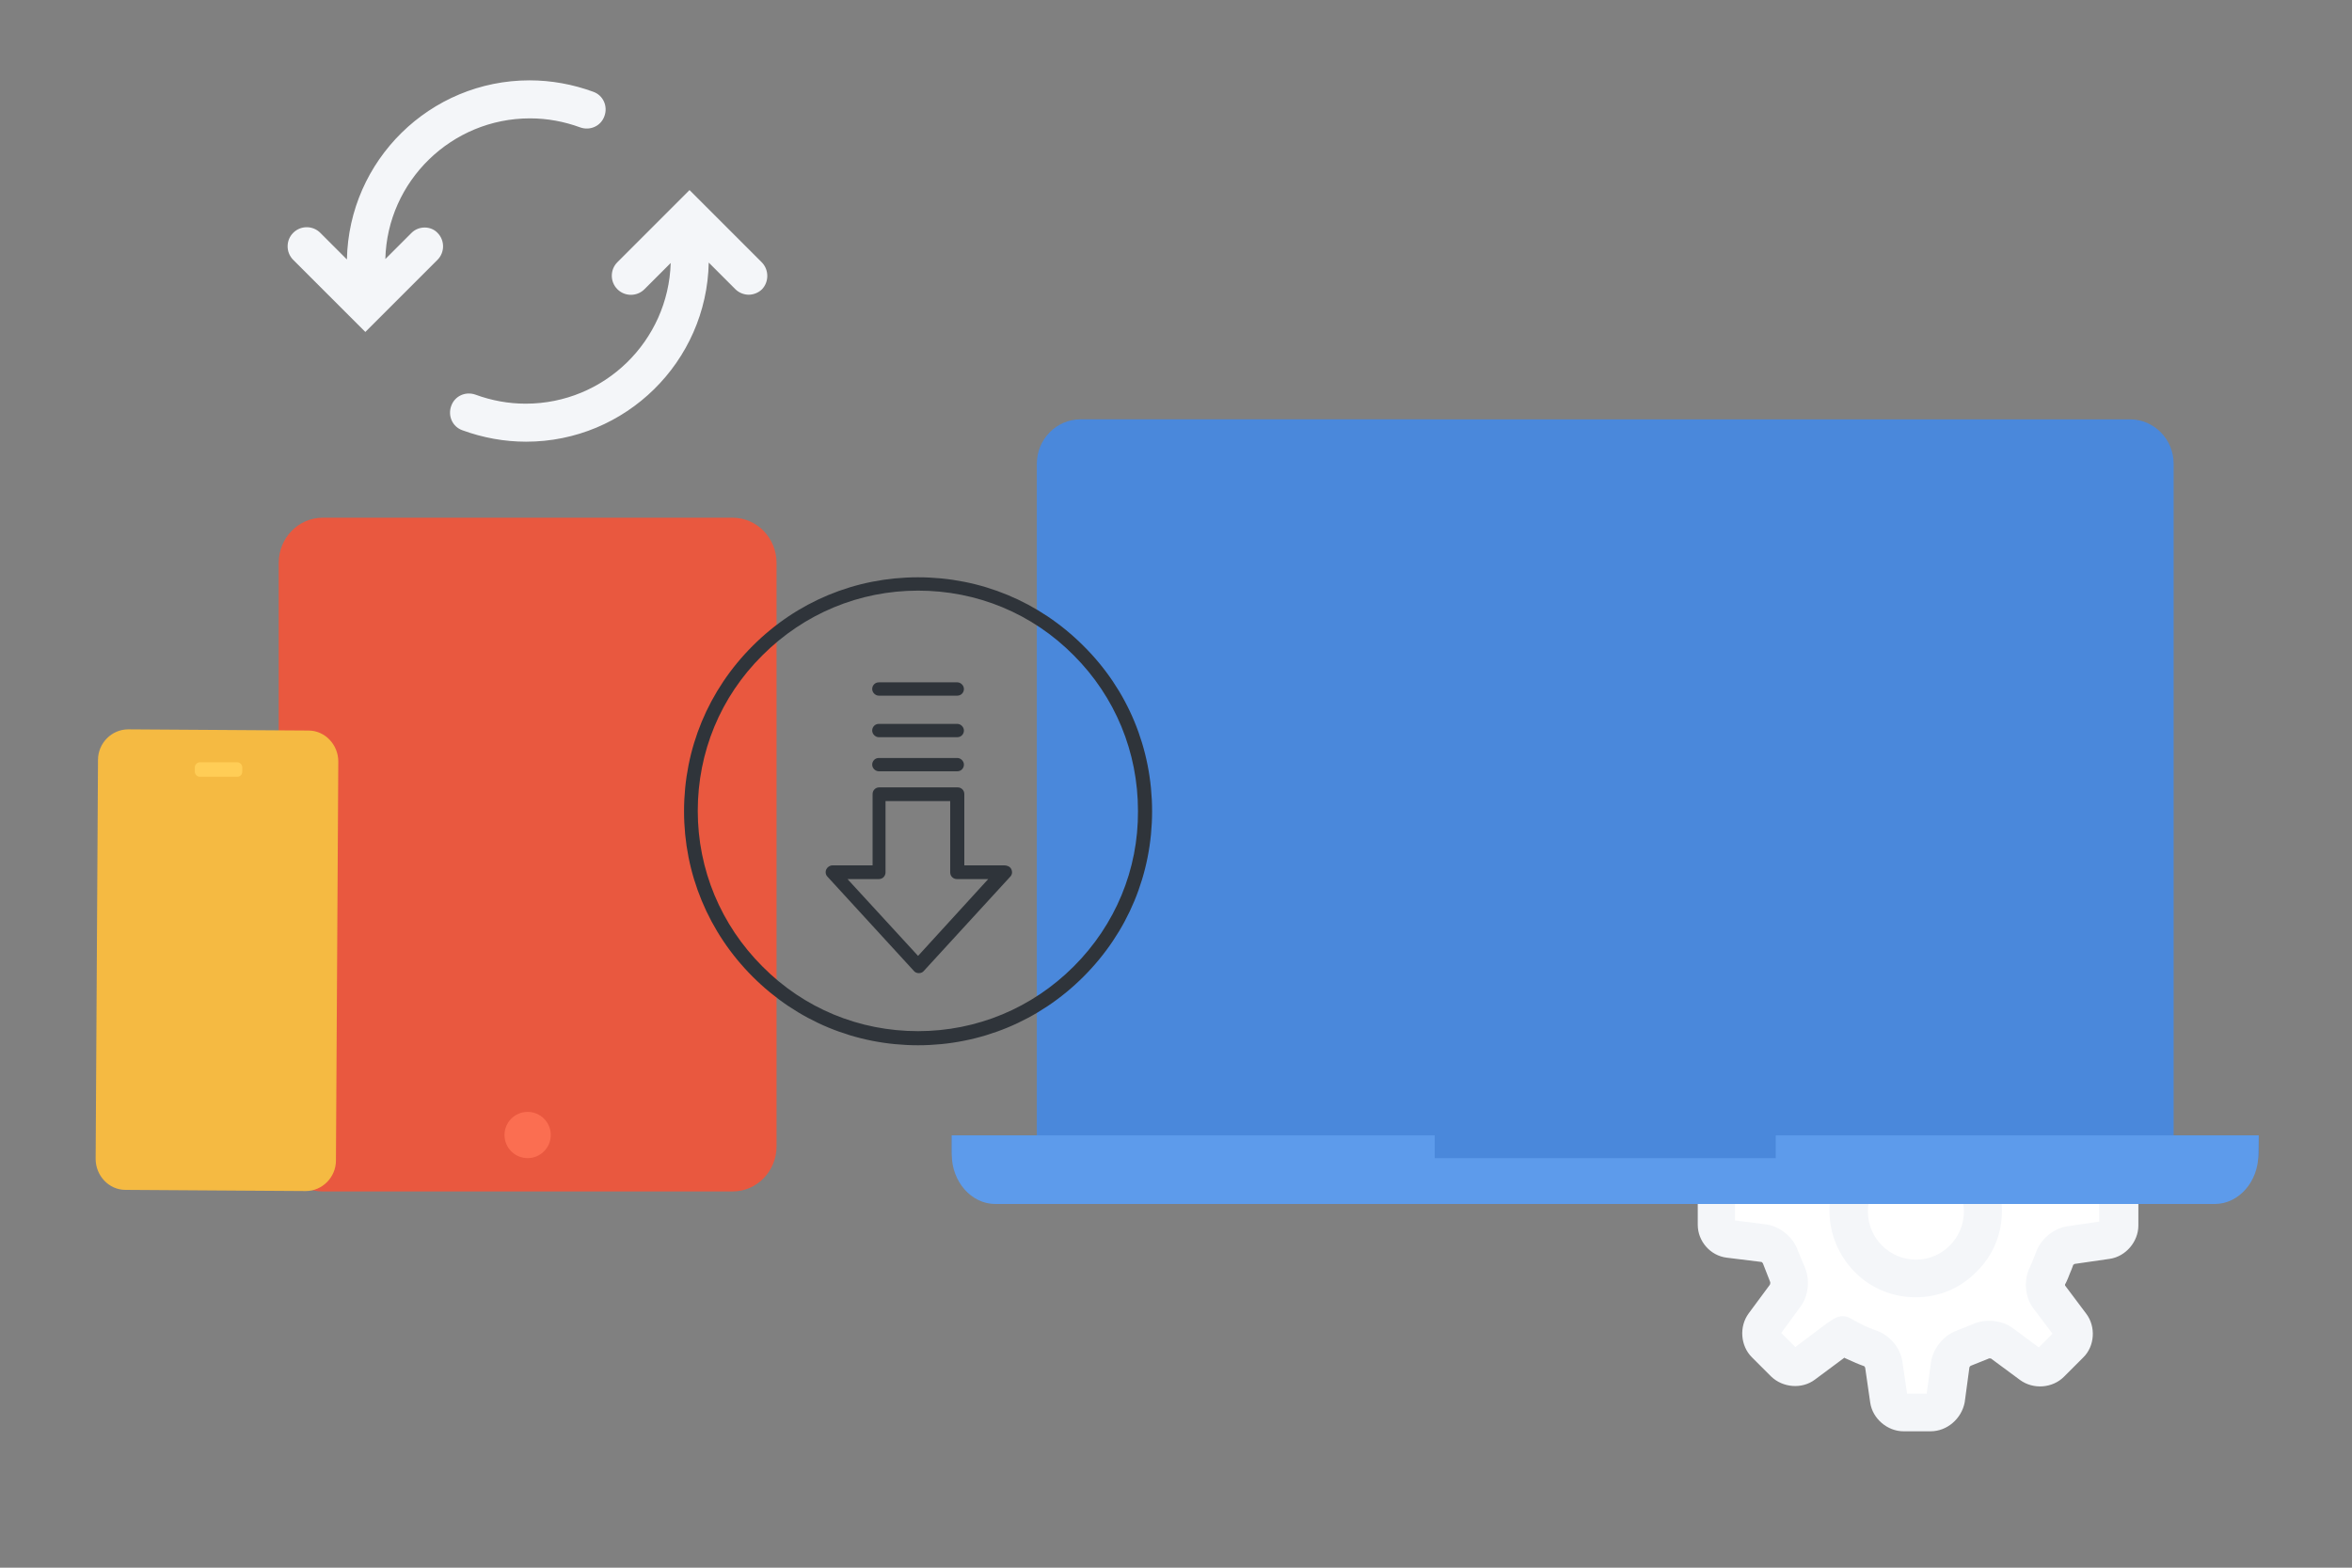 <svg xmlns="http://www.w3.org/2000/svg" version="1.0" viewBox="0 0 600 400"><rect x="0" y="0" width="600" height="400" fill="#808080" stroke="none"/><path fill="#FFF" d="M522.2 325.4c-.9 1.5-.7 4 .4 5.4l5.5 7.3c1.1 1.4.9 3.6-.3 4.9l-4.9 4.9c-1.3 1.3-3.4 1.4-4.9.4l-7.4-5.5c-1.4-1.1-3.9-1.3-5.5-.5l-4.3 1.7c-1.7.5-3.3 2.4-3.5 4.2l-1.2 9c-.2 1.8-1.9 3.2-3.7 3.2h-6.9c-1.8 0-3.4-1.4-3.7-3.2l-1.4-9.1c-.3-1.8-1.9-3.6-3.6-4.1 0 0-.3-.1-1.9-.7-1.8-.7-2.2-1-2.2-1-1.6-.9-2.8-1.6-2.8-1.6s-1.2.9-2.6 1.9l-7.3 5.5c-1.4 1.1-3.6.9-4.9-.3l-4.9-4.9c-1.3-1.3-1.4-3.4-.4-4.9l5.5-7.4c1.1-1.4 1.3-3.9.5-5.5l-1.8-4.3c-.5-1.7-2.4-3.3-4.2-3.5l-9-1.1c-1.8-.2-3.2-1.9-3.2-3.6v-6.9c0-1.8 1.4-3.4 3.2-3.7l9.1-1.3c1.8-.3 3.6-1.9 4.1-3.6 0 0 .1-.3.8-1.9.8-1.9 1.1-2.5 1.1-2.5.9-1.5 1.6-2.8 1.6-2.8s-.9-1.2-2-2.6l-5.5-7.1c-1.1-1.4-1-3.6.3-4.8l4.9-4.9c1.3-1.3 3.4-1.4 4.8-.3l7.2 5.5c1.4 1.1 3.9 1.3 5.4.5l4.5-1.9c1.7-.5 3.3-2.4 3.5-4.2l1.2-9c.2-1.8 1.9-3.2 3.6-3.2h6.9c1.8 0 3.4 1.4 3.7 3.2l1.3 9c.2 1.8 1.8 3.6 3.6 4.1 0 0 .3.1 2 .8 1.8.7 2.3 1 2.3 1 1.5.9 4 .7 5.4-.4l7.3-5.5c1.4-1.1 3.6-.9 4.9.3l4.9 4.9c1.3 1.3 1.4 3.4.3 4.9l-5.5 7.3c-1.1 1.4-1.3 3.9-.5 5.4l1.8 4.5c.5 1.7 2.4 3.3 4.2 3.5l9 1.2c1.8.2 3.2 1.9 3.2 3.7v6.9c0 1.8-1.4 3.4-3.2 3.7l-9.1 1.4c-1.8.3-3.6 1.9-4.1 3.6 0 0-.1.2-.7 1.9-.6 1.6-.9 2.1-.9 2.1z"/><path fill="#F4F6F9" d="M492.5 365.2h-6.9c-4.1 0-7.9-3.2-8.5-7.3l-1.3-9c-.1-.1-.2-.2-.2-.3-.2-.1-.7-.2-2.3-.9-1.3-.6-2.3-1-2.7-1.2 0 0-.1 0-.1-.1 0 0-.1 0-.1.1L463 352c-3.3 2.5-8.2 2.1-11.2-.8l-4.9-4.9c-2.9-2.9-3.3-7.8-.8-11.2l5.4-7.3c.1-.2.1-.4.1-.6l-.1-.3-1.8-4.6-.3-.3-8.9-1.1c-4.2-.5-7.4-4.2-7.4-8.4v-6.9c0-4.2 3.2-7.9 7.3-8.5l8.9-1.3.3-.3c.1-.2.2-.7.9-2.3.8-1.9 1.2-2.8 1.4-3l-5.5-7.1c-2.6-3.3-2.3-8.3.7-11.2l4.9-4.9c3-3 7.9-3.3 11.2-.7l7.1 5.5c.1 0 .3.1.5 0l.3-.1 4.8-2c.1-.1.2-.2.3-.4l1.2-8.9c.6-4.2 4.3-7.4 8.4-7.4h6.9c4.2 0 7.9 3.2 8.5 7.4l1.3 8.9c.1.1.2.2.2.3.3.1.8.3 2.4.9 1.2.5 2.2.9 2.7 1.2h.3l7.2-5.4c3.3-2.5 8.3-2.2 11.2.8l4.9 4.9c3 3 3.3 7.9.8 11.2l-5.4 7.2c0 .1-.1.4 0 .5l.1.2 1.9 4.7c.1.1.3.3.4.3l8.9 1.2c4.1.6 7.4 4.3 7.4 8.5v6.9c0 4.1-3.2 7.9-7.3 8.5l-9 1.3c-.1.1-.2.2-.3.2-.1.2-.2.7-.9 2.3-.6 1.6-1 2.4-1.2 2.7v.3l5.4 7.2c2.5 3.3 2.2 8.3-.8 11.2l-4.9 4.9c-2.9 2.9-7.8 3.3-11.2.8l-7.3-5.4c-.1-.1-.4-.1-.6-.1l-.2.1-4.5 1.8c-.1.1-.3.3-.3.4l-1.2 8.9c-.8 4.2-4.5 7.4-8.7 7.4zm-6-9.6h5l1.1-8c.5-3.5 3.2-6.9 6.6-8.1l4-1.6c3.2-1.5 7.5-1.1 10.3 1l6.6 4.9 3.5-3.5-4.9-6.5c-2.2-2.9-2.5-7.4-.8-10.6 0-.1.3-.6.8-1.9.4-.9.5-1.4.6-1.5 1.1-3.5 4.4-6.3 8-6.9l8.2-1.2v-5l-8-1.1c-3.5-.5-6.9-3.2-8.1-6.6l-1.7-4.2c-1.5-3.2-1.1-7.5 1.1-10.4l4.9-6.5-3.5-3.5-6.5 4.9c-2.9 2.2-7.4 2.5-10.6.8-.1 0-.6-.3-1.9-.8-1-.4-1.5-.6-1.6-.7-3.5-1.1-6.4-4.4-6.9-8l-1.1-8.1h-4.9l-1.1 8c-.5 3.5-3.2 6.9-6.6 8.1l-4.3 1.8c-3.2 1.5-7.5 1.1-10.4-1.1l-6.4-4.9-3.4 3.4 4.9 6.3c2.8 3.6 3.5 4.5 2.8 6.9-.1.5-.2.6-2 3.9 0 0-.3.6-.9 1.9-.4 1-.6 1.4-.6 1.6-1.1 3.5-4.4 6.4-8 6.9l-8.1 1.2v4.9l7.9 1c3.6.5 6.9 3.2 8.1 6.6l1.7 4.1c1.5 3.2 1.1 7.5-1 10.3l-4.9 6.7 3.6 3.6 6.5-4.9c3.6-2.7 5.1-3.8 7.8-2.3.3.2 1 .6 2.8 1.5.1.1.6.3 1.8.8.9.4 1.3.5 1.5.6 3.5 1.1 6.4 4.4 6.9 8l1.2 8.2zm-35.1-28.4zm77.5-4.8zm-58.8-50.8zm5.9-2.4zm26.2 0z"/><path fill="#F4F6F9" d="M488.7 331s-.1 0 0 0c-5.9 0-11.5-2.3-15.6-6.5s-6.4-9.7-6.4-15.6 2.3-11.4 6.5-15.5 9.6-6.4 15.6-6.4c12.1 0 21.9 9.9 21.9 22 0 5.9-2.3 11.4-6.5 15.5-4.2 4.3-9.7 6.5-15.5 6.5zm0-34.2c-3.3 0-6.3 1.3-8.6 3.6s-3.6 5.4-3.6 8.7c0 3.3 1.3 6.4 3.6 8.7 2.3 2.3 5.4 3.6 8.7 3.6 3.3 0 6.3-1.3 8.6-3.6s3.6-5.4 3.6-8.7c0-6.7-5.5-12.3-12.3-12.3zM105 59.4l-6.7 6.7c.5-19.9 16.9-35.9 36.9-35.9 4.4 0 8.7.8 12.8 2.3 2.5.9 5.3-.3 6.2-2.9.9-2.5-.3-5.3-2.9-6.2-5.2-1.9-10.7-2.9-16.2-2.9-25.4 0-46.1 20.4-46.6 45.7l-6.8-6.8c-1.9-1.9-5-1.9-6.9 0s-1.9 5 0 6.9l15 15 3.4 3.4 3.4-3.4 15-15c1.9-1.9 1.9-5 0-6.9-1.7-1.8-4.8-1.8-6.6 0zm89.3 7.5-18.4-18.4-18.4 18.4c-1.9 1.9-1.9 5 0 6.9s5 1.9 6.9 0l6.7-6.7c-.6 19.9-16.9 35.9-37 35.9-4.4 0-8.7-.8-12.8-2.3-2.5-.9-5.3.3-6.2 2.9-.9 2.5.3 5.3 2.9 6.2 5.2 1.9 10.7 2.9 16.2 2.9 25.4 0 46.1-20.4 46.6-45.7l6.8 6.8c.9.9 2.2 1.4 3.4 1.4s2.5-.5 3.4-1.4c1.8-1.9 1.8-5-.1-6.9z"/><path fill="#4A88DB" d="M576.2 291.8v-2.1h-21.7V118.3c0-6.2-5-11.3-11.1-11.3H275.6c-6.1 0-11.1 5.1-11.1 11.3v171.4h-21.7v4.2c0 6 5 10.9 11.1 10.9h311.2c6.1 0 11.1-4.9 11.1-10.9v-2.1z"/><path fill="#5D9BEB" d="M576.2 289.7H453v5.8h-87v-5.8H242.8v4.9c0 6.9 5 12.6 11.1 12.6H565c6.1 0 11.1-5.7 11.1-12.6l.1-4.9z"/><path fill="#E9583F" d="M198.1 292.5c0 6.3-5 11.5-11.2 11.5H82.3c-6.2 0-11.2-5.2-11.2-11.5V143.6c0-6.3 5-11.5 11.2-11.5h104.6c6.2 0 11.2 5.2 11.2 11.5v148.9z"/><circle cx="134.6" cy="289.6" r="5.9" fill="#FB6E51"/><path fill="#F5BA42" d="M85.7 296.1c0 4.3-3.5 7.8-7.7 7.8l-46-.3c-4.2 0-7.6-3.6-7.6-7.9l.6-101.8c0-4.3 3.5-7.8 7.7-7.8l46 .3c4.2 0 7.6 3.6 7.6 7.9l-.6 101.8z"/><path fill="#FFCD56" d="M60.5 198.2H51c-.7 0-1.3-.6-1.3-1.3v-1.1c0-.7.6-1.3 1.3-1.3h9.5c.7 0 1.3.6 1.3 1.3v1.1c0 .8-.6 1.3-1.3 1.3z"/><g fill="#2F343A"><path d="M276.4 164.8c-11.3-11.3-26.2-17.5-42.2-17.5s-30.9 6.2-42.2 17.5-17.5 26.2-17.5 42.2c0 15.9 6.2 30.9 17.5 42.2 11.3 11.3 26.2 17.5 42.2 17.5 15.9 0 30.9-6.2 42.2-17.5 11.3-11.3 17.5-26.2 17.5-42.2s-6.2-31-17.5-42.2zm-2.5 81.8c-10.6 10.6-24.7 16.5-39.7 16.5s-29.1-5.8-39.7-16.5C183.9 236 178 221.9 178 206.9s5.8-29.1 16.5-39.7c10.6-10.6 24.7-16.5 39.7-16.5s29.1 5.8 39.7 16.5c10.6 10.6 16.4 24.7 16.4 39.7.1 15-5.8 29.1-16.4 39.7z"/><path d="M256.2 220.8H246v-18.2c0-1-.8-1.7-1.7-1.7h-20c-1 0-1.7.8-1.7 1.7v18.2h-10.2c-.7 0-1.3.4-1.6 1s-.2 1.4.3 1.9l22 24c.3.4.8.6 1.3.6s1-.2 1.3-.6l22-24c.5-.5.6-1.2.3-1.9s-1.1-1-1.8-1zm-22 23.1-18-19.6h8c1 0 1.7-.8 1.7-1.7v-18.2h16.5v18.2c0 1 .8 1.7 1.7 1.7h8l-17.9 19.6zm-10-47.1h20c1 0 1.7-.8 1.7-1.7s-.8-1.7-1.7-1.7h-20c-1 0-1.7.8-1.7 1.7s.8 1.7 1.7 1.7zm0-8.7h20c1 0 1.7-.8 1.7-1.7s-.8-1.7-1.7-1.7h-20c-1 0-1.7.8-1.7 1.7s.8 1.7 1.7 1.7zm0-10.6h20c1 0 1.7-.8 1.7-1.7s-.8-1.7-1.7-1.7h-20c-1 0-1.7.8-1.7 1.7s.8 1.7 1.7 1.7z"/></g></svg>